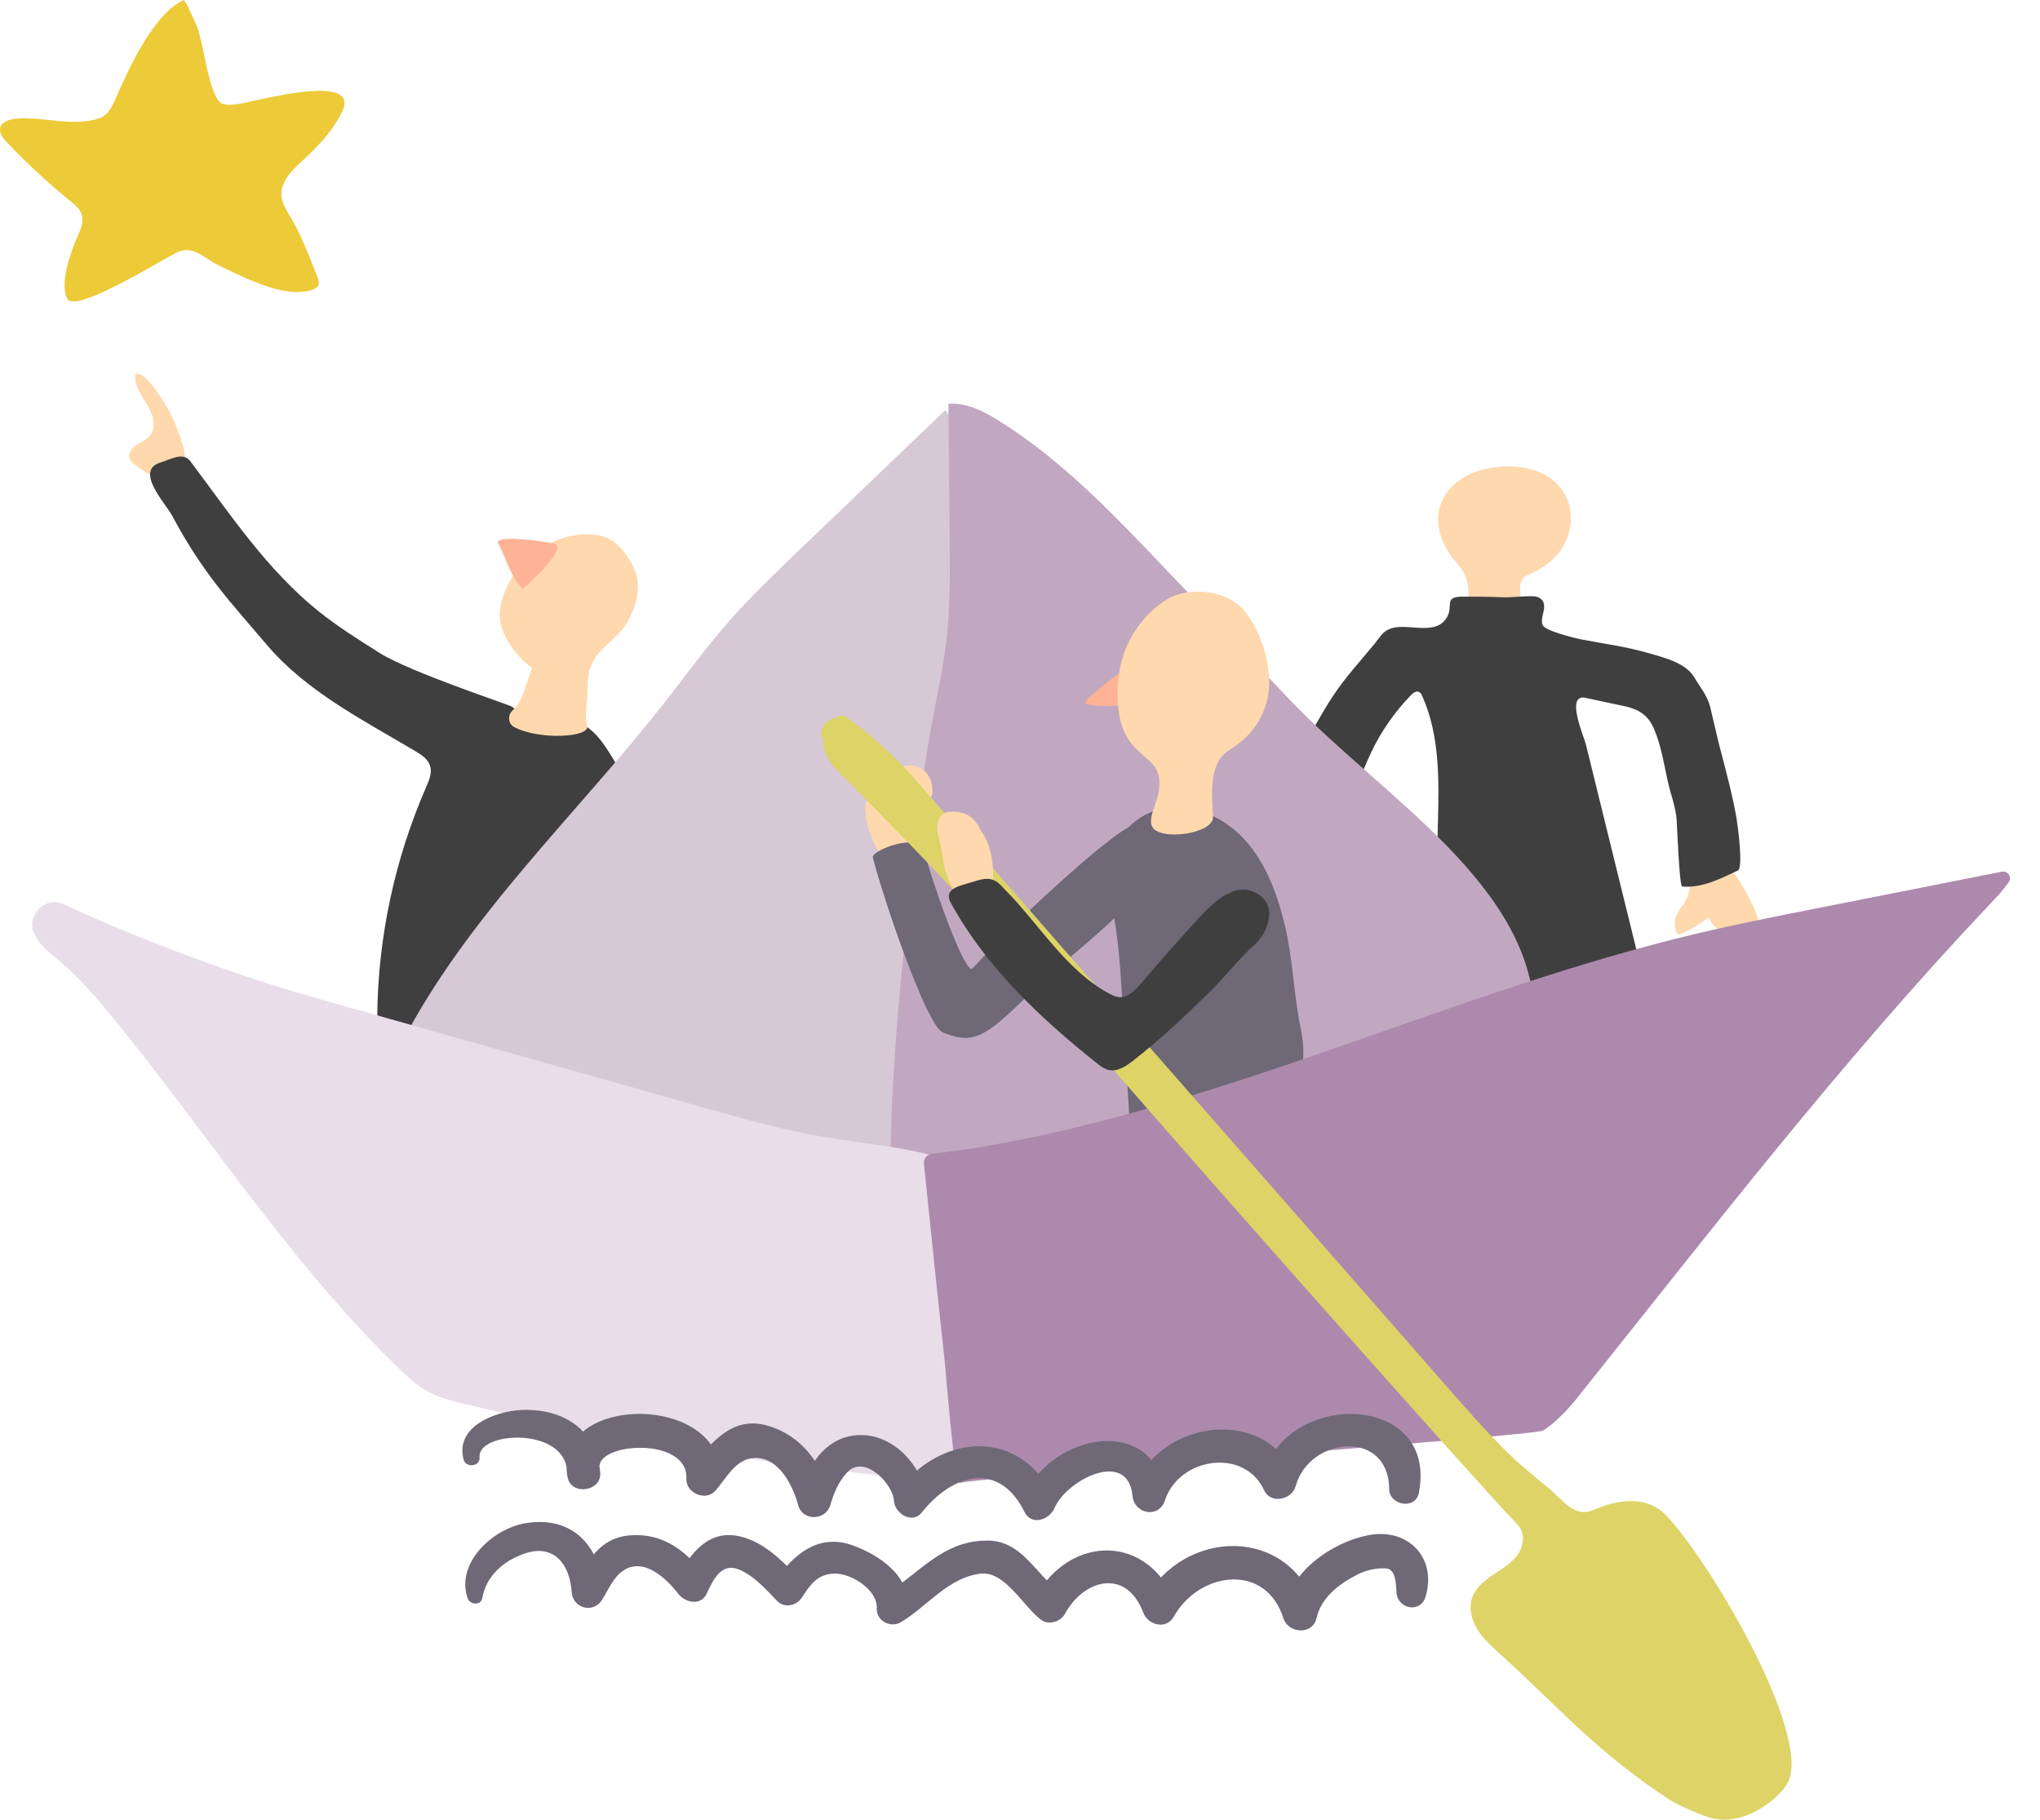 <?xml version="1.0" encoding="UTF-8" standalone="no"?>
<!DOCTYPE svg PUBLIC "-//W3C//DTD SVG 1.1//EN" "http://www.w3.org/Graphics/SVG/1.1/DTD/svg11.dtd">
<svg width="100%" height="100%" viewBox="0 0 1211 1080" version="1.1" xmlns="http://www.w3.org/2000/svg" xmlns:xlink="http://www.w3.org/1999/xlink" xml:space="preserve" xmlns:serif="http://www.serif.com/" style="fill-rule:evenodd;clip-rule:evenodd;stroke-linejoin:round;stroke-miterlimit:2;">
    <g transform="matrix(9.37,0,0,9.37,-1479,-52.426)">
        <path d="M168.475,35.89L168.863,35.89C169.244,35.89 169.476,35.25 169.54,34.876C169.604,34.501 169.519,34.118 169.415,33.753C169.01,32.329 168.305,30.99 167.36,29.851C167.118,29.559 166.811,29.257 166.432,29.263C166.304,29.958 166.772,30.602 167.145,31.202C167.516,31.803 167.798,32.624 167.354,33.172C167.137,33.439 166.8,33.568 166.513,33.756C166.226,33.945 165.964,34.267 166.046,34.6C166.107,34.846 166.334,35.009 166.546,35.15C166.745,35.282 166.943,35.415 167.142,35.547C167.387,35.71 167.638,35.876 167.923,35.947C168.209,36.017 168.269,36.101 168.475,35.89Z" style="fill:rgb(255,216,174);fill-rule:nonzero;"/>
    </g>
    <g transform="matrix(9.37,0,0,9.37,-1479,-52.426)">
        <path d="M254.248,44.665C254.363,44.654 254.152,43.126 254.147,42.963C254.121,42.167 254.474,42.1 255.075,41.809C255.855,41.432 256.515,40.878 256.937,40.106C257.495,39.084 257.528,37.762 256.909,36.776C256.39,35.95 255.473,35.424 254.515,35.242C252.56,34.87 249.885,35.453 249.117,37.533C248.653,38.788 249.233,40.217 250.064,41.167C250.927,42.153 251.027,42.975 250.715,44.271C250.657,44.509 250.681,44.639 250.9,44.746C251.121,44.852 251.379,44.832 251.623,44.809C252.513,44.726 253.358,44.748 254.248,44.665Z" style="fill:rgb(255,216,174);fill-rule:nonzero;"/>
    </g>
    <g transform="matrix(9.37,0,0,9.37,-1479,-52.426)">
        <path d="M265.609,60.316C266.181,60.03 266.989,60.245 267.542,60.768C267.909,61.116 268.159,61.567 268.403,62.01C268.673,62.499 268.944,62.991 269.129,63.518C269.239,63.831 269.312,64.203 269.124,64.478C269.021,64.629 268.853,64.725 268.682,64.792C267.717,65.17 266.497,64.66 266.09,63.707C265.58,64.107 265.022,64.445 264.433,64.712C264.358,64.746 264.276,64.779 264.197,64.761C264.043,64.726 263.994,64.534 263.976,64.377C263.955,64.211 263.936,64.042 263.958,63.875C264.03,63.356 264.495,62.986 264.71,62.507C264.883,62.123 264.888,61.688 264.962,61.274C265.052,60.782 265.295,60.473 265.609,60.316Z" style="fill:rgb(255,216,174);fill-rule:nonzero;"/>
    </g>
    <g transform="matrix(9.37,0,0,9.37,-1479,-52.426)">
        <path d="M261.935,67.508C261.734,66.64 261.522,65.775 261.31,64.91C260.644,62.208 259.98,59.506 259.315,56.805C258.983,55.454 258.65,54.103 258.318,52.752C258.207,52.298 257.157,49.9 258.061,49.78C258.147,49.769 258.233,49.787 258.318,49.805C259.135,49.979 259.952,50.153 260.769,50.328C261.648,50.516 262.252,50.888 262.618,51.732C263.105,52.857 263.255,53.984 263.522,55.163C263.71,55.986 263.998,56.669 264.067,57.532C264.093,57.845 264.237,61.737 264.416,61.751C265.699,61.849 266.78,61.28 267.946,60.735C268.294,60.572 267.943,57.925 267.872,57.501C267.609,55.943 267.179,54.388 266.783,52.858C266.57,52.032 266.393,51.186 266.189,50.366C266.014,49.657 265.548,49.122 265.178,48.492C264.639,47.575 263.236,47.238 262.248,46.954C260.881,46.561 259.501,46.376 258.109,46.114C257.497,45.999 255.712,45.538 255.575,45.183C255.482,44.941 255.554,44.672 255.614,44.421C255.675,44.169 255.72,43.887 255.585,43.666C255.465,43.471 255.226,43.374 254.996,43.365C254.323,43.341 253.654,43.458 252.947,43.424C252.156,43.385 251.363,43.397 250.571,43.387C249.162,43.37 250.061,44.031 249.405,44.858C248.601,45.875 246.879,44.984 245.84,45.454C245.395,45.655 245.245,45.986 244.949,46.349C244.028,47.478 243.073,48.493 242.266,49.722C241.466,50.935 240.828,52.24 240.036,53.462C239.736,53.925 239.424,54.379 239.111,54.833C238.347,55.946 237.84,57.048 237.298,58.286C237.107,58.722 235.232,63.334 235.469,63.447C236.235,63.811 236.737,64.111 237.504,64.476C237.634,64.538 237.778,64.601 237.918,64.563C238.061,64.524 238.153,64.389 238.234,64.264C239.526,62.254 240.819,60.243 242.111,58.232C242.68,57.349 243.25,56.462 243.708,55.517C244.079,54.752 244.376,53.954 244.744,53.188C245.375,51.88 246.218,50.675 247.229,49.633C247.37,49.489 247.572,49.336 247.752,49.427C247.849,49.475 247.9,49.579 247.945,49.677C249.065,52.169 249.014,55.008 248.941,57.74C248.854,61.007 248.769,64.274 248.682,67.542C249.686,68.73 251.027,69.488 252.583,69.536C254.138,69.584 255.669,69.198 257.177,68.815C258.872,68.385 260.239,67.938 261.935,67.508Z" style="fill:rgb(63,63,63);fill-rule:nonzero;"/>
    </g>
    <g transform="matrix(9.37,0,0,9.37,-1479,-52.426)">
        <path d="M198.138,56.728C197.687,55.465 197.087,54.255 196.357,53.13C195.942,52.492 195.463,51.861 194.793,51.5C193.409,50.755 191.521,51.314 190.273,50.359C190.103,50.228 183.872,48.195 181.9,46.958C180.565,46.121 179.227,45.281 178,44.293C174.751,41.68 172.406,38.144 169.904,34.81C169.439,34.19 168.621,34.71 168.013,34.892C166.335,35.394 168.335,37.483 168.742,38.246C170.732,41.978 172.504,43.792 174.733,46.423C177.246,49.391 180.826,51.192 184.167,53.181C184.542,53.405 184.942,53.664 185.083,54.077C185.237,54.527 185.034,55.013 184.844,55.449C182.854,60.005 181.792,64.965 181.744,69.937C181.74,70.373 181.758,70.848 182.043,71.177C182.322,71.499 182.779,71.588 183.2,71.658C185.209,71.99 187.218,72.322 189.227,72.655C189.521,72.703 189.834,72.75 190.11,72.637C190.407,72.514 190.601,72.231 190.777,71.964C191.423,70.986 192.068,70.008 192.713,69.029C195.143,65.347 199.623,60.882 198.138,56.728Z" style="fill:rgb(63,63,63);fill-rule:nonzero;"/>
    </g>
    <g transform="matrix(9.37,0,0,9.37,-1479,-52.426)">
        <path d="M217.632,88.172C216.791,80.094 216.715,71.937 217.405,63.846C218.024,56.593 218.575,49.205 218.444,41.887C218.407,39.791 218.173,37.596 218.33,35.508C218.444,34.002 218.745,32.951 217.734,31.573C217.141,32.142 216.547,32.71 215.953,33.279C213.46,35.666 210.968,38.053 208.475,40.44C206.903,41.945 205.33,43.452 203.902,45.093C202.513,46.69 201.269,48.407 199.962,50.072C194.337,57.243 187.482,63.573 183.287,71.664C182.916,72.379 183.105,72.903 183.58,73.555C184.056,74.206 184.783,74.618 185.488,75.01C189.622,77.311 193.771,79.618 198.176,81.343C202.597,83.074 207.228,84.198 211.754,85.631C213.7,86.248 215.725,87.442 217.632,88.172Z" style="fill:rgb(214,200,213);fill-rule:nonzero;"/>
    </g>
    <g transform="matrix(9.37,0,0,9.37,-1479,-52.426)">
        <path d="M255.073,73.059L255.073,70.207C255.073,61.688 245.456,56.125 239.587,49.951C236.934,47.159 234.28,44.367 231.626,41.575C228.41,38.192 225.15,34.772 221.198,32.289C220.206,31.665 219.099,31.085 217.93,31.167C217.956,34.04 217.983,36.914 218.01,39.788C218.03,41.93 218.05,44.079 217.798,46.207C217.588,47.973 217.192,49.712 216.871,51.461C216.317,54.472 215.983,57.518 215.653,60.561C214.708,69.275 213.792,78.052 214.496,86.788C214.594,88.007 214.944,89.497 216.13,89.798C217.013,90.022 217.875,89.435 218.607,88.895C223.54,85.261 228.964,82.352 234.425,79.576C238.264,77.624 242.162,75.718 246.315,74.577C249.145,73.799 252.167,73.471 255.073,73.059Z" style="fill:rgb(193,168,192);fill-rule:nonzero;"/>
    </g>
    <g transform="matrix(9.37,0,0,9.37,-1479,-52.426)">
        <path d="M240.415,72.481C240.442,71.851 240.34,71.195 240.229,70.647C239.801,68.515 239.756,66.33 239.242,64.198C238.766,62.218 238.041,60.231 236.656,58.738C235.271,57.245 233.106,56.341 231.149,56.907C229.271,57.451 227.898,59.39 228.009,61.342C228.04,61.891 228.174,62.427 228.286,62.965C228.703,64.957 228.826,66.997 228.949,69.028C229.118,71.841 229.288,74.654 229.458,77.466C229.258,77.502 229.34,77.554 229.49,77.691C229.641,77.829 229.866,77.833 230.07,77.824C232.69,77.705 235.138,76.551 237.504,75.419C238.075,75.146 238.646,74.873 239.217,74.6C240.088,74.183 240.377,73.356 240.415,72.481Z" style="fill:rgb(110,104,119);fill-rule:nonzero;"/>
    </g>
    <g transform="matrix(9.37,0,0,9.37,-1479,-52.426)">
        <path d="M218.679,96.177C218.583,95.662 218.482,95.147 218.435,94.639C218.281,92.989 218.259,91.332 218.248,89.677C218.229,86.477 218.301,83.255 217.717,80.094C217.652,79.749 217.565,79.382 217.307,79.145C217.111,78.965 217.27,78.872 217.013,78.803C214.599,78.164 211.677,77.934 209.225,77.463C206.948,77.025 204.715,76.395 202.485,75.766C194.958,73.642 187.431,71.517 179.904,69.393C177.688,68.768 175.472,68.142 173.293,67.4C169.271,66.031 165.694,64.624 161.831,62.855C161.283,62.605 160.571,62.793 160.219,63.281C159.806,63.853 159.771,64.345 160.124,64.956C160.477,65.566 161.062,65.999 161.601,66.454C162.896,67.544 164.001,68.84 165.071,70.152C171.125,77.571 176.326,85.738 183.224,92.379C183.701,92.838 184.19,93.293 184.758,93.632C185.555,94.107 186.471,94.335 187.374,94.55C197.651,97.002 208.116,98.667 218.647,99.526C219.086,98.455 218.892,97.315 218.679,96.177Z" style="fill:rgb(232,221,232);fill-rule:nonzero;"/>
    </g>
    <g transform="matrix(9.37,0,0,9.37,-1479,-52.426)">
        <path d="M217.712,91.959C217.75,92.296 218.315,99.593 218.647,99.526C220.901,99.067 254.952,96.536 255.579,96.221C256.021,95.999 256.946,95.163 257.694,94.23C266.417,83.326 274.337,73.001 283.927,62.851C284.34,62.414 284.762,61.971 285.103,61.48C285.324,61.161 285.053,60.735 284.672,60.81L272.63,63.194C270.221,63.67 267.812,64.147 265.421,64.713C249.961,68.37 235.459,75.689 219.785,78.285C218.813,78.446 217.903,78.539 216.884,78.676C216.567,78.719 216.343,79.006 216.381,79.324C216.381,79.324 217.355,88.803 217.712,91.959Z" style="fill:rgb(173,137,173);fill-rule:nonzero;"/>
    </g>
    <g transform="matrix(9.37,0,0,9.37,-1479,-52.426)">
        <path d="M190.417,51.648C190.024,51.44 189.991,50.882 190.326,50.589C190.713,50.252 190.954,49.679 191.122,49.166C191.261,48.745 191.399,48.323 191.539,47.901C190.568,47.155 189.657,46.013 189.521,44.796C189.473,44.357 189.552,43.913 189.681,43.491C190.322,41.38 192.282,39.733 194.472,39.467C195.33,39.362 196.271,39.48 196.916,40.056C197.514,40.591 198.101,41.497 198.227,42.29C198.378,43.245 198.046,44.198 197.567,45.039C196.989,46.053 195.781,46.623 195.319,47.694C195.089,48.227 195.073,48.823 195.063,49.402C195.051,50.128 194.856,50.879 195.045,51.58C195.241,52.304 192.006,52.491 190.417,51.648Z" style="fill:rgb(255,216,174);fill-rule:nonzero;"/>
    </g>
    <g transform="matrix(9.37,0,0,9.37,-1479,-52.426)">
        <path d="M193.001,40.05C192.267,39.85 189.161,39.468 189.407,39.989C190.14,41.543 190.265,42.165 190.939,42.867C191.014,42.945 193.853,40.282 193.001,40.05Z" style="fill:rgb(255,178,148);fill-rule:nonzero;"/>
    </g>
    <g transform="matrix(9.37,0,0,9.37,-1479,-52.426)">
        <path d="M213.993,54.919C214.387,54.539 214.823,54.137 215.368,54.078C215.839,54.026 216.32,54.262 216.603,54.643C216.886,55.023 216.975,55.53 216.881,55.995C216.796,56.175 216.547,56.176 216.357,56.236C215.854,56.397 215.714,57.049 215.782,57.572C215.851,58.095 216.041,58.634 215.874,59.134C215.624,59.88 214.688,60.168 213.907,60.068C213.225,59.235 212.791,58.199 212.679,57.127C212.646,56.816 212.644,56.489 212.778,56.207C212.881,55.995 213.054,55.827 213.224,55.663C213.479,55.415 213.736,55.167 213.993,54.919Z" style="fill:rgb(255,216,174);fill-rule:nonzero;"/>
    </g>
    <g transform="matrix(9.37,0,0,9.37,-1479,-52.426)">
        <path d="M230.529,48.468C230.519,48.266 230.473,48.023 230.284,47.948C230.113,47.88 229.908,47.993 229.738,47.92C229.655,47.884 229.588,47.806 229.497,47.799C229.431,47.793 229.367,47.83 229.311,47.866C228.431,48.415 227.641,49.094 226.854,49.769C226.727,49.879 226.588,50.015 226.604,50.182C227.093,50.315 227.607,50.314 228.115,50.312C228.734,50.31 229.354,50.308 229.973,50.305C230.101,50.305 230.236,50.301 230.341,50.228C230.487,50.123 230.516,49.92 230.526,49.74C230.553,49.317 230.554,48.892 230.529,48.468Z" style="fill:rgb(255,178,148);fill-rule:nonzero;"/>
    </g>
    <g transform="matrix(9.37,0,0,9.37,-1479,-52.426)">
        <path d="M234.694,57.343C234.735,58.409 231.327,58.892 230.838,57.958C230.567,57.441 231.121,56.443 231.22,55.926C231.387,55.048 231.316,54.369 230.674,53.801C229.961,53.172 229.341,52.676 228.984,51.748C228.502,50.491 228.579,48.505 228.975,47.221C229.422,45.769 230.385,44.478 231.65,43.637C233.06,42.701 235.548,42.932 236.673,44.281C237.839,45.678 238.537,48.118 238.146,49.832C237.803,51.337 236.974,52.324 235.674,53.144C234.356,53.975 234.647,56.13 234.694,57.343Z" style="fill:rgb(255,216,174);fill-rule:nonzero;"/>
    </g>
    <g transform="matrix(9.37,0,0,9.37,-1479,-52.426)">
        <path d="M230.546,60.978C230.84,59.638 230.67,57.54 229.376,57.996C228.939,58.149 227.509,59.311 227.15,59.611C224.434,61.888 221.861,64.336 219.454,66.937C219.041,67.383 217.246,62.521 216.359,59.442C216.03,58.298 213.031,59.473 213.141,59.909C213.747,62.335 216.543,70.61 217.586,70.998C218.063,71.175 218.557,71.354 219.065,71.339C219.867,71.314 220.569,70.814 221.186,70.3C222.414,69.275 223.444,68.087 224.659,67.06C226.161,65.79 227.683,64.53 229.069,63.144C229.731,62.476 230.359,61.826 230.546,60.978Z" style="fill:rgb(110,104,119);fill-rule:nonzero;"/>
    </g>
    <g transform="matrix(9.37,0,0,9.37,-1479,-52.426)">
        <path d="M256.324,100.188C256.224,100.092 256.124,100.001 256.025,99.919C255.084,99.14 254.126,98.378 253.259,97.514C251.925,96.185 250.683,94.767 249.442,93.351C238.21,80.527 226.978,67.705 215.745,54.881C214.412,53.359 212.961,52.083 211.316,50.905C210.936,50.992 210.541,51.087 210.236,51.331C209.931,51.574 209.744,52.014 209.913,52.366C209.947,52.327 209.982,52.288 210.017,52.249C209.899,53.057 210.339,53.855 210.917,54.432C214.575,58.083 218.156,61.813 221.654,65.618C222.772,66.833 223.896,68.022 224.932,69.305C228.072,73.191 251.084,99.147 253.998,102.184C254.466,102.672 254.402,103.468 254.023,104.029C253.646,104.589 253.041,104.945 252.479,105.32C251.916,105.695 251.349,106.142 251.12,106.778C250.892,107.417 251.055,108.144 251.396,108.729C251.739,109.314 252.244,109.785 252.746,110.241C256.851,113.972 258.954,116.524 263.586,119.578C264.112,119.926 265.622,120.579 266.231,120.744C268.471,121.351 270.795,119.328 271.177,118.365C272.437,115.192 266.26,104.603 263.386,101.57C262.566,100.705 261.393,100.541 260.213,100.777C258.812,101.057 258.44,101.713 257.465,101.16C257.065,100.934 256.687,100.533 256.324,100.188Z" style="fill:rgb(221,211,102);fill-rule:nonzero;"/>
    </g>
    <g transform="matrix(9.37,0,0,9.37,-1479,-52.426)">
        <path d="M169.162,21.538C168.458,21.821 162.684,25.473 162.124,24.54C161.589,23.648 162.305,21.579 162.732,20.63C162.949,20.147 163.187,19.603 162.994,19.111C162.872,18.8 162.599,18.578 162.339,18.367C160.903,17.2 159.542,15.939 158.268,14.596C158.035,14.351 157.788,14.046 157.854,13.714C157.946,13.249 158.543,13.124 159.017,13.1C160.784,13.007 162.459,13.639 164.14,13.088C164.694,12.906 164.966,12.301 165.199,11.767C165.986,9.957 167.6,6.426 169.496,5.595C169.811,6.061 170.039,6.659 170.283,7.183C170.741,8.166 171.059,11.743 171.907,12.151C172.477,12.426 174.078,11.915 174.696,11.813C175.434,11.691 180.6,10.434 179.525,12.66C178.979,13.791 178.221,14.602 177.34,15.459C176.663,16.118 175.6,16.921 175.671,17.979C175.703,18.446 175.964,18.86 176.202,19.263C176.809,20.287 177.261,21.36 177.684,22.469C178.012,23.329 178.406,23.76 177.423,24.009C175.704,24.444 173.158,23.104 171.653,22.378C170.843,21.987 170.123,21.153 169.162,21.538Z" style="fill:rgb(237,202,55);fill-rule:nonzero;"/>
    </g>
    <g transform="matrix(9.37,0,0,9.37,-1479,-52.426)">
        <path d="M220.61,62.287C220.922,61.147 220.764,59.341 220.092,58.369C219.806,57.956 219.534,56.906 217.992,57.016C217.339,57.063 217.21,57.699 217.208,57.977C217.207,58.254 217.289,58.524 217.354,58.794C217.507,59.426 217.566,60.077 217.729,60.705C217.892,61.334 218.175,61.958 218.679,62.368C219.184,62.777 220.063,62.637 220.61,62.287Z" style="fill:rgb(255,216,174);fill-rule:nonzero;"/>
    </g>
    <g transform="matrix(9.37,0,0,9.37,-1479,-52.426)">
        <path d="M238.05,64.411C237.874,64.821 237.602,65.197 237.306,65.459C236.302,66.351 235.502,67.425 234.532,68.377C232.965,69.915 231.356,71.439 229.619,72.791C229.174,73.138 228.64,73.491 228.089,73.371C227.796,73.306 227.549,73.115 227.314,72.928C223.735,70.076 220.333,66.861 218.12,62.855C218.029,62.69 217.937,62.51 217.957,62.322C217.996,61.954 218.416,61.773 218.771,61.666C219.051,61.582 219.331,61.498 219.611,61.413C219.966,61.307 220.345,61.2 220.698,61.309C221.021,61.408 221.262,61.669 221.487,61.919C223.66,64.092 225.379,67.086 228.148,68.549C228.322,68.64 228.502,68.728 228.695,68.751C229.277,68.824 229.759,68.331 230.139,67.884C231.391,66.411 232.67,64.963 233.984,63.546C234.854,62.609 236.333,61.284 237.69,62.332C238.372,62.858 238.359,63.689 238.05,64.411Z" style="fill:rgb(63,63,63);fill-rule:nonzero;"/>
    </g>
    <g transform="matrix(9.37,0,0,9.37,-1479,-52.426)">
        <path d="M188.226,97.907C188.083,96.228 193.775,95.951 193.769,98.9C194.457,98.808 195.144,98.714 195.832,98.622C195.523,96.957 201.463,96.561 201.329,99.255C201.283,100.167 202.558,100.724 203.171,100.019C203.873,99.21 204.461,97.99 205.654,97.943C207.189,97.883 208.088,99.723 208.41,100.935C208.684,101.964 210.154,101.923 210.447,100.935C210.679,100.154 210.96,99.453 211.527,98.85C212.612,97.697 214.417,99.582 214.481,100.666C214.529,101.464 215.638,102.166 216.247,101.396C218.188,98.944 221.142,98.107 222.75,101.365C223.197,102.271 224.342,101.857 224.652,101.117C225.386,99.366 229.294,97.322 229.597,100.356C229.712,101.511 231.266,101.798 231.647,100.634C232.541,97.907 236.689,97.267 237.939,100.003C238.345,100.889 239.696,100.587 239.925,99.744C240.782,96.581 245.818,96.094 245.854,99.906C245.862,100.959 247.523,101.247 247.734,100.161C248.978,93.766 239.246,93.584 237.83,99.166C238.492,99.08 239.153,98.994 239.815,98.907C237.719,94.504 230.971,95.715 229.634,100.079C230.317,100.171 231.001,100.264 231.685,100.356C231.057,95.086 224.494,96.396 222.75,100.315L224.547,100.315C222.364,96.053 217.544,96.415 214.784,99.935C215.373,100.178 215.961,100.422 216.55,100.666C216.425,98.729 214.761,96.72 212.753,96.517C210.338,96.271 209.032,98.323 208.41,100.374L210.447,100.374C209.907,98.29 208.604,96.515 206.48,95.903C204.197,95.247 202.94,96.997 201.645,98.492C202.259,98.747 202.873,99.001 203.487,99.255C203.757,93.76 192.749,93.848 193.807,99.18C194.037,100.34 195.947,100.08 195.869,98.9C195.688,96.156 193.512,94.803 190.904,94.908C189.258,94.974 186.664,95.931 187.212,98.044C187.356,98.597 188.276,98.496 188.226,97.907Z" style="fill:rgb(110,104,119);fill-rule:nonzero;"/>
    </g>
    <g transform="matrix(9.37,0,0,9.37,-1479,-52.426)">
        <path d="M188.4,106.822C188.656,105.396 189.755,104.458 191.075,104.004C192.945,103.362 193.944,104.684 194.061,106.433C194.128,107.454 195.403,107.831 195.974,106.951C196.387,106.313 196.686,105.51 197.336,105.077C198.648,104.203 200.099,105.616 200.818,106.555C201.242,107.108 202.233,107.336 202.607,106.555C203.031,105.669 203.532,104.524 204.704,105.03C205.637,105.433 206.382,106.282 207.074,106.997C207.541,107.479 208.292,107.32 208.64,106.795C209.179,105.982 209.616,105.307 210.678,105.271C211.767,105.234 213.454,106.292 213.391,107.486C213.35,108.257 214.276,108.734 214.908,108.357C216.604,107.347 217.917,105.501 219.989,105.274C221.535,105.104 222.699,107.412 223.832,108.216C224.302,108.549 225.042,108.312 225.305,107.83C226.538,105.575 229.216,104.946 230.27,107.73C230.579,108.548 231.729,108.85 232.217,107.984C233.811,105.151 238.022,104.543 239.15,108.092C239.462,109.071 240.999,109.19 241.25,108.092C241.554,106.76 242.7,105.914 243.859,105.324C244.402,105.047 245.009,104.921 245.612,104.938C246.32,104.958 246.276,106.009 246.319,106.493C246.41,107.522 247.841,107.796 248.158,106.742C248.908,104.247 247.013,102.334 244.5,102.845C242.172,103.32 239.694,105.095 239.15,107.513L241.25,107.513C239.557,102.252 232.915,102.346 230.377,106.909C231.026,106.994 231.675,107.078 232.324,107.163C230.639,102.768 225.687,102.751 223.446,106.744C223.937,106.615 224.428,106.486 224.919,106.358C223.414,105.265 222.593,103.212 220.454,103.181C217.587,103.139 216.123,105.246 213.891,106.615C214.396,106.906 214.902,107.196 215.408,107.486C215.493,105.423 213.605,104.114 211.861,103.482C209.666,102.688 208.053,104.109 206.918,105.789C207.44,105.722 207.962,105.654 208.483,105.587C207.379,104.427 206.098,103.107 204.438,102.862C202.646,102.597 201.508,104.064 200.818,105.509L202.607,105.509C201.353,103.874 199.908,102.677 197.746,102.85C195.839,103.002 195.099,104.477 194.201,105.915C194.838,106.087 195.476,106.26 196.114,106.433C195.875,103.555 194.155,101.582 191.139,102.08C189.068,102.421 186.713,104.586 187.464,106.822C187.604,107.239 188.31,107.33 188.4,106.822Z" style="fill:rgb(110,104,119);fill-rule:nonzero;"/>
    </g>
</svg>
